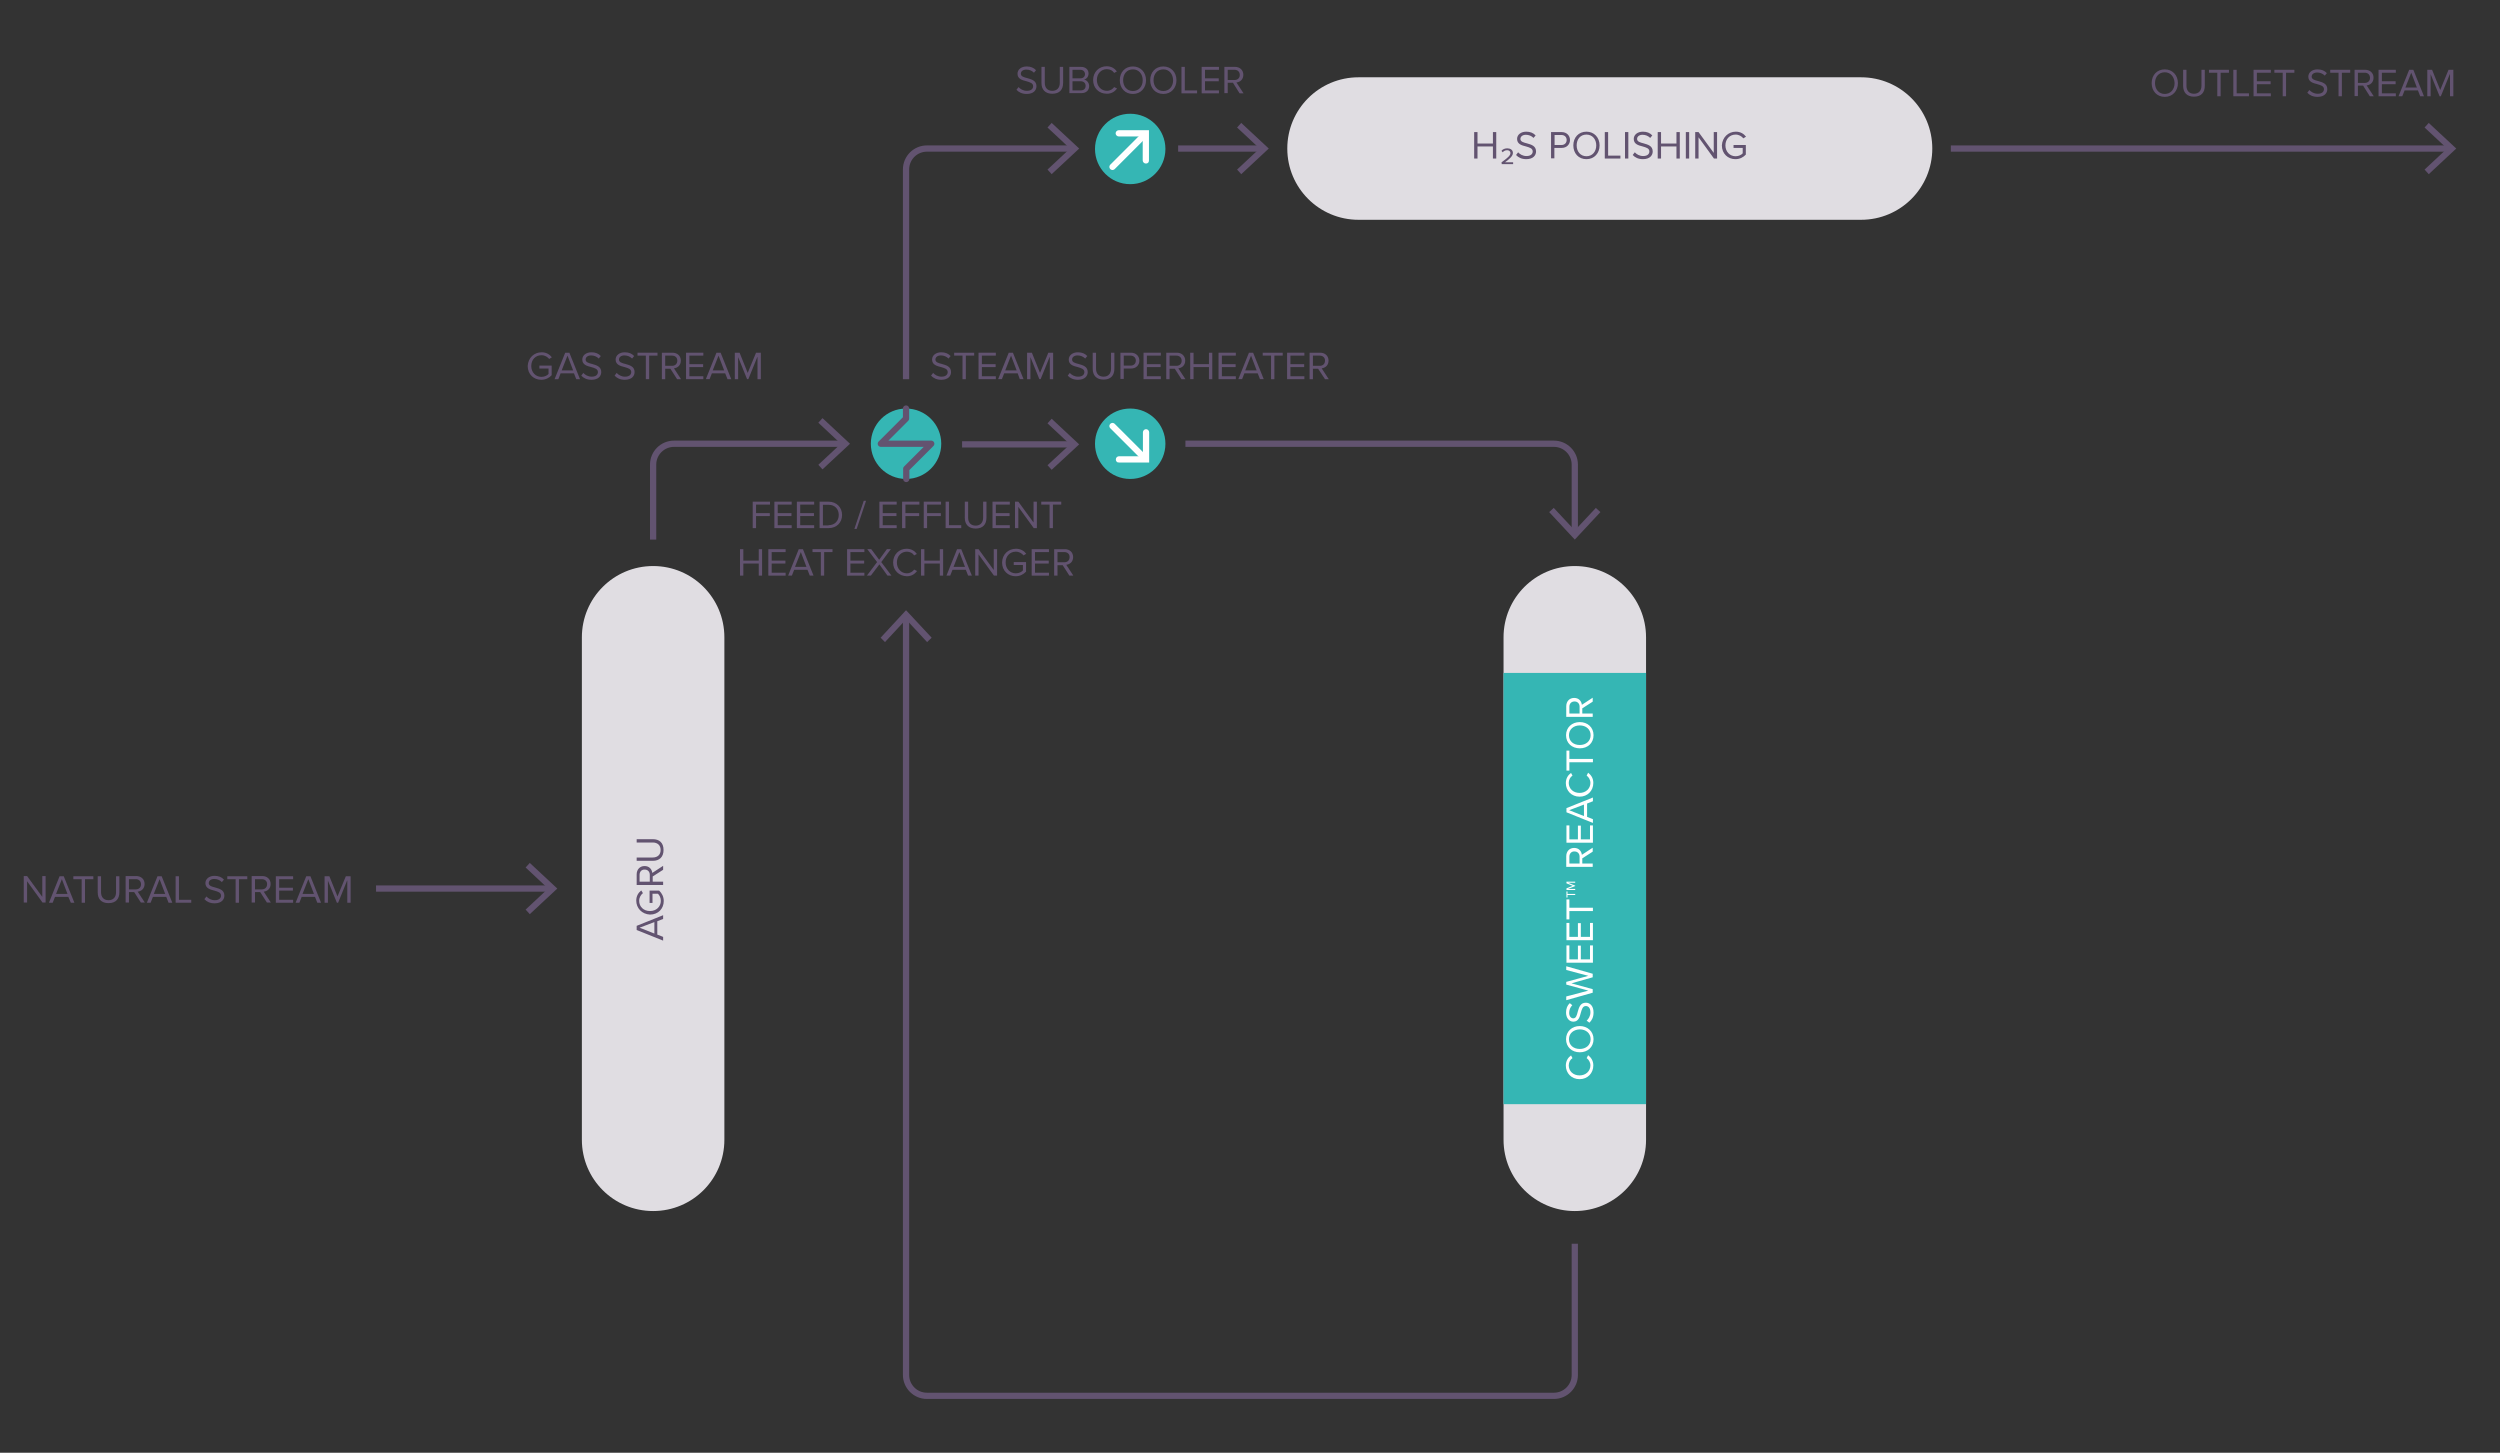 <?xml version="1.0" encoding="utf-8"?>
<!-- Generator: Adobe Illustrator 25.0.0, SVG Export Plug-In . SVG Version: 6.00 Build 0)  -->
<svg version="1.1" id="Calque_1" xmlns="http://www.w3.org/2000/svg" xmlns:xlink="http://www.w3.org/1999/xlink" x="0px" y="0px"
	 viewBox="0 0 1200 697.3" style="enable-background:new 0 0 1200 697.3;" xml:space="preserve">
<rect x="0" y="0" width="1200" height="697.3" fill="#333333" stroke="none"/>
<style type="text/css">
	.st0{fill:none;stroke:#625370;stroke-width:3;stroke-miterlimit:10;}
	.st1{fill:#625370;}
	.st2{fill:#E0DDE2;}
	.st3{fill:#35B6B4;}
	.st4{fill:#FFFFFF;}
	.st5{fill:none;stroke:#635370;stroke-width:3;stroke-linecap:round;stroke-linejoin:round;stroke-miterlimit:10;}
	.st6{fill:none;stroke:#FFFFFF;stroke-width:3;stroke-linecap:round;stroke-miterlimit:10;}
</style>
<g>
	<g>
		<line class="st0" x1="180.5" y1="426.5" x2="264.2" y2="426.5"/>
		<g>
			<polygon class="st1" points="254.3,438.8 252.3,436.6 263.1,426.5 252.3,416.4 254.3,414.2 267.5,426.5 			"/>
		</g>
	</g>
</g>
<g>
	<g>
		<line class="st0" x1="565.5" y1="71.3" x2="605.7" y2="71.3"/>
		<g>
			<polygon class="st1" points="595.8,83.6 593.8,81.4 604.6,71.3 593.8,61.2 595.8,59 609,71.3 			"/>
		</g>
	</g>
</g>
<g>
	<g>
		<line class="st0" x1="936.4" y1="71.3" x2="1175.7" y2="71.3"/>
		<g>
			<polygon class="st1" points="1165.8,83.6 1163.8,81.4 1174.6,71.3 1163.8,61.2 1165.8,59 1179,71.3 			"/>
		</g>
	</g>
</g>
<g>
	<g>
		<line class="st0" x1="461.8" y1="213.3" x2="514.7" y2="213.3"/>
		<g>
			<polygon class="st1" points="504.8,225.5 502.8,223.3 513.6,213.3 502.8,203.2 504.8,201 518,213.3 			"/>
		</g>
	</g>
</g>
<g>
	<path class="st2" d="M313.5,581.3L313.5,581.3c-18.9,0-34.2-15.3-34.2-34.2V305.9c0-18.9,15.3-34.2,34.2-34.2h0
		c18.9,0,34.2,15.3,34.2,34.2v241.2C347.7,566,332.4,581.3,313.5,581.3z"/>
</g>
<g>
	<path class="st1" d="M315.5,442.2v6.4l2.8,1.1v1.8l-12.7-5.1v-2l12.7-5.1v1.8L315.5,442.2z M314.1,448.1v-5.5l-7.1,2.7L314.1,448.1
		z"/>
	<path class="st1" d="M305.4,432.3c0-2.2,1-3.8,2.4-4.9l0.8,1.3c-1,0.8-1.8,2.1-1.8,3.7c0,2.8,2.1,4.9,5.2,4.9c3,0,5.2-2.1,5.2-4.9
		c0-1.5-0.7-2.8-1.4-3.4h-2.6v4.4h-1.4v-5.9h4.6c1.3,1.2,2.2,2.9,2.2,5c0,3.6-2.6,6.5-6.6,6.5C308.1,438.8,305.4,435.9,305.4,432.3z
		"/>
	<path class="st1" d="M313.3,420.7v2.5h5v1.6h-12.7v-5.1c0-2.3,1.5-4,3.8-4c2.3,0,3.5,1.6,3.7,3.3l5.2-3.4v1.9L313.3,420.7z
		 M307,419.9v3.3h4.9v-3.3c0-1.5-1-2.5-2.4-2.5C308,417.3,307,418.4,307,419.9z"/>
	<path class="st1" d="M305.6,413.2v-1.6h7.7c2.3,0,3.8-1.3,3.8-3.6c0-2.3-1.5-3.6-3.8-3.6h-7.7v-1.6h7.7c3.2,0,5.2,1.7,5.2,5.2
		c0,3.4-2,5.2-5.2,5.2H305.6z"/>
</g>
<g>
	<g>
		<g>
			<path class="st2" d="M755.9,581.3L755.9,581.3c-18.9,0-34.2-15.3-34.2-34.2V305.9c0-18.9,15.3-34.2,34.2-34.2h0
				c18.9,0,34.2,15.3,34.2,34.2v241.2C790.1,566,774.8,581.3,755.9,581.3z"/>
		</g>
		<rect x="721.7" y="323" class="st3" width="68.4" height="207"/>
	</g>
	<g>
		<path class="st4" d="M758.2,518c-3.9,0-6.6-2.9-6.6-6.5c0-2.3,1.1-3.9,2.5-4.9l0.7,1.3c-1.1,0.7-1.8,2-1.8,3.5
			c0,2.7,2.1,4.8,5.2,4.8c3,0,5.2-2.1,5.2-4.8c0-1.5-0.8-2.8-1.8-3.5l0.7-1.4c1.4,1.1,2.5,2.6,2.5,4.9
			C764.8,515.1,762.1,518,758.2,518z"/>
		<path class="st4" d="M751.7,498.8c0-3.7,2.8-6.3,6.6-6.3c3.7,0,6.6,2.6,6.6,6.3c0,3.8-2.8,6.3-6.6,6.3
			C754.5,505.1,751.7,502.6,751.7,498.8z M753.1,498.8c0,2.9,2.2,4.7,5.2,4.7c2.9,0,5.2-1.8,5.2-4.7c0-2.8-2.2-4.7-5.2-4.7
			C755.3,494.2,753.1,496,753.1,498.8z"/>
		<path class="st4" d="M761.6,489.9c0.9-0.8,1.8-2.2,1.8-4c0-2.3-1.2-3-2.2-3c-1.5,0-1.9,1.5-2.4,3.2c-0.5,2-1.1,4.3-3.6,4.3
			c-2.1,0-3.5-1.9-3.5-4.4c0-1.9,0.6-3.4,1.8-4.5l1.2,1c-1,1-1.5,2.3-1.5,3.7c0,1.5,0.8,2.6,2,2.6c1.3,0,1.7-1.5,2.1-3.1
			c0.6-2.1,1.2-4.4,3.9-4.4c1.8,0,3.7,1.3,3.7,4.7c0,2.2-0.8,3.8-2,4.9L761.6,489.9z"/>
		<path class="st4" d="M754.3,472l10.2,2.8v1.7l-12.7,3.6v-1.8l10.6-2.8l-10.6-2.9v-1.3l10.6-2.9l-10.6-2.8v-1.8l12.7,3.6v1.7
			L754.3,472z"/>
		<path class="st4" d="M751.9,462.1v-8.3h1.4v6.7h4.1v-6.6h1.4v6.6h4.4v-6.7h1.4v8.3H751.9z"/>
		<path class="st4" d="M751.9,451.3V443h1.4v6.7h4.1v-6.6h1.4v6.6h4.4V443h1.4v8.3H751.9z"/>
		<path class="st4" d="M753.3,437.3v4h-1.4v-9.6h1.4v4h11.3v1.6H753.3z"/>
		<path class="st4" d="M752.6,423.7l3.5,1.4v0.2l-3.5,1.4h3.5v0.5h-4.2v-0.8l3-1.2l-3-1.2v-0.8h4.2v0.5H752.6z M756.1,429.1v0.5
			h-3.7v1.2h-0.5v-2.9h0.5v1.2H756.1z"/>
		<path class="st4" d="M759.5,412v2.5h5v1.6h-12.7V411c0-2.3,1.5-4,3.8-4c2.3,0,3.5,1.6,3.7,3.3l5.2-3.4v1.9L759.5,412z
			 M753.3,411.2v3.3h4.9v-3.3c0-1.5-1-2.5-2.4-2.5C754.3,408.6,753.3,409.7,753.3,411.2z"/>
		<path class="st4" d="M751.9,404.5v-8.3h1.4v6.7h4.1v-6.6h1.4v6.6h4.4v-6.7h1.4v8.3H751.9z"/>
		<path class="st4" d="M761.8,385.7v6.4l2.8,1.1v1.8l-12.7-5.1v-2l12.7-5.1v1.8L761.8,385.7z M760.3,391.7v-5.5l-7.1,2.7
			L760.3,391.7z"/>
		<path class="st4" d="M758.2,382.4c-3.9,0-6.6-2.9-6.6-6.5c0-2.3,1.1-3.9,2.5-4.9l0.7,1.3c-1.1,0.7-1.8,2-1.8,3.5
			c0,2.7,2.1,4.8,5.2,4.8c3,0,5.2-2.1,5.2-4.8c0-1.5-0.8-2.8-1.8-3.5l0.7-1.4c1.4,1.1,2.5,2.6,2.5,4.9
			C764.8,379.5,762.1,382.4,758.2,382.4z"/>
		<path class="st4" d="M753.3,365.9v4h-1.4v-9.6h1.4v4h11.3v1.6H753.3z"/>
		<path class="st4" d="M751.7,352.9c0-3.7,2.8-6.3,6.6-6.3c3.7,0,6.6,2.5,6.6,6.3c0,3.8-2.8,6.3-6.6,6.3
			C754.5,359.2,751.7,356.7,751.7,352.9z M753.1,352.9c0,2.9,2.2,4.7,5.2,4.7c2.9,0,5.2-1.8,5.2-4.7c0-2.8-2.2-4.7-5.2-4.7
			C755.3,348.2,753.1,350.1,753.1,352.9z"/>
		<path class="st4" d="M759.5,340v2.5h5v1.6h-12.7V339c0-2.3,1.5-4,3.8-4c2.3,0,3.5,1.6,3.7,3.3l5.2-3.4v1.9L759.5,340z
			 M753.3,339.2v3.3h4.9v-3.3c0-1.5-1-2.5-2.4-2.5C754.3,336.7,753.3,337.7,753.3,339.2z"/>
	</g>
</g>
<g>
	<path class="st2" d="M617.9,71.3L617.9,71.3c0-18.9,15.3-34.2,34.2-34.2h241.2c18.9,0,34.2,15.3,34.2,34.2v0
		c0,18.9-15.3,34.2-34.2,34.2H652.1C633.2,105.5,617.9,90.2,617.9,71.3z"/>
</g>
<g>
	<path class="st1" d="M716.6,70.3h-7.4v5.8h-1.6V63.4h1.6v5.5h7.4v-5.5h1.6v12.7h-1.6V70.3z"/>
	<path class="st1" d="M720.6,78c2.9-2.1,4.4-3.3,4.4-4.5c0-1-0.8-1.4-1.6-1.4c-1,0-1.7,0.5-2.1,1l-0.6-0.7c0.6-0.8,1.7-1.2,2.8-1.2
		c1.4,0,2.7,0.7,2.7,2.2s-1.6,2.9-3.8,4.5h3.9v0.9h-5.5V78z"/>
	<path class="st1" d="M728.7,73.1c0.8,0.9,2.2,1.8,4,1.8c2.3,0,3-1.2,3-2.2c0-1.5-1.5-1.9-3.2-2.4c-2-0.5-4.3-1.1-4.3-3.6
		c0-2.1,1.9-3.5,4.4-3.5c1.9,0,3.4,0.6,4.5,1.8l-1,1.2c-1-1-2.3-1.5-3.7-1.5c-1.5,0-2.6,0.8-2.6,2c0,1.3,1.5,1.7,3.1,2.1
		c2.1,0.6,4.4,1.2,4.4,3.9c0,1.8-1.3,3.7-4.7,3.7c-2.2,0-3.8-0.8-4.9-2L728.7,73.1z"/>
	<path class="st1" d="M744.5,63.4h5.1c2.5,0,4,1.8,4,3.8s-1.5,3.8-4,3.8h-3.5v5h-1.6V63.4z M749.5,64.8h-3.3v4.8h3.3
		c1.5,0,2.5-1,2.5-2.4C752,65.8,751,64.8,749.5,64.8z"/>
	<path class="st1" d="M761.5,63.2c3.7,0,6.3,2.8,6.3,6.6c0,3.7-2.5,6.6-6.3,6.6c-3.8,0-6.3-2.8-6.3-6.6
		C755.2,66,757.7,63.2,761.5,63.2z M761.5,64.6c-2.9,0-4.7,2.2-4.7,5.2c0,2.9,1.8,5.2,4.7,5.2c2.8,0,4.7-2.2,4.7-5.2
		C766.2,66.8,764.3,64.6,761.5,64.6z"/>
	<path class="st1" d="M770.3,63.4h1.6v11.3h5.9v1.4h-7.5V63.4z"/>
	<path class="st1" d="M780,63.4h1.6v12.7H780V63.4z"/>
	<path class="st1" d="M784.7,73.1c0.8,0.9,2.2,1.8,4,1.8c2.3,0,3-1.2,3-2.2c0-1.5-1.5-1.9-3.2-2.4c-2-0.5-4.3-1.1-4.3-3.6
		c0-2.1,1.9-3.5,4.4-3.5c1.9,0,3.4,0.6,4.5,1.8l-1,1.2c-1-1-2.3-1.5-3.7-1.5c-1.5,0-2.6,0.8-2.6,2c0,1.3,1.5,1.7,3.1,2.1
		c2.1,0.6,4.4,1.2,4.4,3.9c0,1.8-1.3,3.7-4.7,3.7c-2.2,0-3.8-0.8-4.9-2L784.7,73.1z"/>
	<path class="st1" d="M804.7,70.3h-7.4v5.8h-1.6V63.4h1.6v5.5h7.4v-5.5h1.6v12.7h-1.6V70.3z"/>
	<path class="st1" d="M809.2,63.4h1.6v12.7h-1.6V63.4z"/>
	<path class="st1" d="M815.3,65.9v10.2h-1.6V63.4h1.6l7.3,10v-10h1.6v12.7h-1.5L815.3,65.9z"/>
	<path class="st1" d="M833.2,63.2c2.2,0,3.8,1,4.9,2.4l-1.3,0.8c-0.8-1-2.1-1.8-3.7-1.8c-2.8,0-4.9,2.1-4.9,5.2c0,3,2.1,5.2,4.9,5.2
		c1.5,0,2.8-0.7,3.4-1.4V71h-4.4v-1.4h5.9v4.6c-1.2,1.3-2.9,2.2-5,2.2c-3.6,0-6.5-2.6-6.5-6.6C826.7,65.9,829.6,63.2,833.2,63.2z"/>
</g>
<g>
	<path class="st1" d="M13,423v10.2h-1.6v-12.7H13l7.3,10v-10h1.6v12.7h-1.5L13,423z"/>
	<path class="st1" d="M32.8,430.5h-6.4l-1.1,2.8h-1.8l5.1-12.7h2l5.1,12.7H34L32.8,430.5z M26.9,429.1h5.5l-2.7-7.1L26.9,429.1z"/>
	<path class="st1" d="M39.2,422h-4v-1.4h9.6v1.4h-4v11.3h-1.6V422z"/>
	<path class="st1" d="M46.9,420.6h1.6v7.7c0,2.3,1.3,3.8,3.6,3.8s3.6-1.5,3.6-3.8v-7.7h1.6v7.7c0,3.2-1.7,5.2-5.2,5.2
		s-5.2-2-5.2-5.2V420.6z"/>
	<path class="st1" d="M64.4,428.2h-2.5v5h-1.6v-12.7h5.1c2.3,0,4,1.5,4,3.8c0,2.3-1.6,3.5-3.3,3.7l3.4,5.2h-1.9L64.4,428.2z
		 M65.2,422h-3.3v4.9h3.3c1.5,0,2.5-1,2.5-2.4C67.7,423,66.7,422,65.2,422z"/>
	<path class="st1" d="M79.8,430.5h-6.4l-1.1,2.8h-1.8l5.1-12.7h2l5.1,12.7h-1.8L79.8,430.5z M73.8,429.1h5.5l-2.7-7.1L73.8,429.1z"
		/>
	<path class="st1" d="M84.3,420.6h1.6v11.3h5.9v1.4h-7.5V420.6z"/>
	<path class="st1" d="M99.1,430.3c0.8,0.9,2.2,1.8,4,1.8c2.3,0,3-1.2,3-2.2c0-1.5-1.5-1.9-3.2-2.4c-2-0.5-4.3-1.1-4.3-3.6
		c0-2.1,1.9-3.5,4.4-3.5c1.9,0,3.4,0.6,4.5,1.8l-1,1.2c-1-1-2.3-1.5-3.7-1.5c-1.5,0-2.6,0.8-2.6,2c0,1.3,1.5,1.7,3.1,2.1
		c2.1,0.6,4.4,1.2,4.4,3.9c0,1.8-1.3,3.7-4.7,3.7c-2.2,0-3.8-0.8-4.9-2L99.1,430.3z"/>
	<path class="st1" d="M113.1,422h-4v-1.4h9.6v1.4h-4v11.3h-1.6V422z"/>
	<path class="st1" d="M124.9,428.2h-2.5v5h-1.6v-12.7h5.1c2.3,0,4,1.5,4,3.8c0,2.3-1.6,3.5-3.3,3.7l3.4,5.2h-1.9L124.9,428.2z
		 M125.7,422h-3.3v4.9h3.3c1.5,0,2.5-1,2.5-2.4C128.3,423,127.2,422,125.7,422z"/>
	<path class="st1" d="M132.4,420.6h8.3v1.4H134v4.1h6.6v1.4H134v4.4h6.7v1.4h-8.3V420.6z"/>
	<path class="st1" d="M151.2,430.5h-6.4l-1.1,2.8h-1.8l5.1-12.7h2l5.1,12.7h-1.8L151.2,430.5z M145.2,429.1h5.5L148,422L145.2,429.1
		z"/>
	<path class="st1" d="M166.6,422.7l-4.3,10.6h-0.6l-4.3-10.6v10.6h-1.6v-12.7h2.3l3.9,9.7l4-9.7h2.3v12.7h-1.6V422.7z"/>
</g>
<g>
	<circle class="st3" cx="434.9" cy="213" r="16.9"/>
	<polyline class="st5" points="434.9,196.1 434.9,200.9 422.8,213 447,213 435,225 435,229.9 	"/>
</g>
<g>
	<g>
		<path class="st0" d="M313.5,259v-36c0-5.5,4.5-10,10-10h81.2"/>
		<g>
			<polygon class="st1" points="394.8,225.3 392.8,223.1 403.6,213 392.8,202.9 394.8,200.7 408,213 			"/>
		</g>
	</g>
</g>
<g>
	<circle class="st3" cx="542.5" cy="71.5" r="16.9"/>
	<g>
		<g>
			<line class="st6" x1="534" y1="80.1" x2="548.9" y2="65.2"/>
			<g>
				<g>
					<path class="st4" d="M551.1,78.1c-0.3,0.3-0.6,0.4-1.1,0.4c-0.8,0-1.5-0.7-1.5-1.5l0-11.5l-11.5,0c-0.8,0-1.5-0.7-1.5-1.5
						c0-0.8,0.7-1.5,1.5-1.5l14.5,0l0,14.5C551.5,77.4,551.4,77.8,551.1,78.1z"/>
				</g>
			</g>
		</g>
	</g>
</g>
<g>
	<circle class="st3" cx="542.5" cy="213" r="16.9"/>
	<g>
		<g>
			<line class="st6" x1="534" y1="204.5" x2="548.9" y2="219.4"/>
			<g>
				<g>
					<path class="st4" d="M536,221.6c-0.3-0.3-0.4-0.6-0.4-1.1c0-0.8,0.7-1.5,1.5-1.5l11.5,0l0-11.5c0-0.8,0.7-1.5,1.5-1.5
						c0.8,0,1.5,0.7,1.5,1.5l0,14.5l-14.5,0C536.6,222,536.2,221.9,536,221.6z"/>
				</g>
			</g>
		</g>
	</g>
</g>
<g>
	<g>
		<path class="st0" d="M755.9,597v63c0,5.5-4.5,10-10,10h-301c-5.5,0-10-4.5-10-10V296.2"/>
		<g>
			<polygon class="st1" points="447.2,306.1 445,308.2 434.9,297.3 424.8,308.2 422.7,306.1 434.9,292.9 			"/>
		</g>
	</g>
</g>
<g>
	<g>
		<path class="st0" d="M569,213h176.9c5.5,0,10,4.5,10,10v32.7"/>
		<g>
			<polygon class="st1" points="743.6,245.8 745.8,243.8 755.9,254.6 766,243.8 768.2,245.8 755.9,259 			"/>
		</g>
	</g>
</g>
<g>
	<g>
		<path class="st0" d="M434.9,182V81.3c0-5.5,4.5-10,10-10h69.8"/>
		<g>
			<polygon class="st1" points="504.8,83.6 502.8,81.4 513.6,71.3 502.8,61.2 504.8,59 518,71.3 			"/>
		</g>
	</g>
</g>
<g>
	<path class="st1" d="M1039.1,33.3c3.7,0,6.3,2.8,6.3,6.6c0,3.7-2.5,6.6-6.3,6.6c-3.8,0-6.3-2.8-6.3-6.6
		C1032.8,36.1,1035.3,33.3,1039.1,33.3z M1039.1,34.7c-2.9,0-4.7,2.2-4.7,5.2c0,2.9,1.8,5.2,4.7,5.2c2.8,0,4.7-2.2,4.7-5.2
		C1043.7,36.9,1041.9,34.7,1039.1,34.7z"/>
	<path class="st1" d="M1047.9,33.5h1.6v7.7c0,2.3,1.3,3.8,3.6,3.8c2.3,0,3.6-1.5,3.6-3.8v-7.7h1.6v7.7c0,3.2-1.7,5.2-5.2,5.2
		c-3.4,0-5.2-2-5.2-5.2V33.5z"/>
	<path class="st1" d="M1064.3,34.9h-4v-1.4h9.6v1.4h-4v11.3h-1.6V34.9z"/>
	<path class="st1" d="M1072,33.5h1.6v11.3h5.9v1.4h-7.5V33.5z"/>
	<path class="st1" d="M1081.7,33.5h8.3v1.4h-6.7V39h6.6v1.4h-6.6v4.4h6.7v1.4h-8.3V33.5z"/>
	<path class="st1" d="M1095.7,34.9h-4v-1.4h9.6v1.4h-4v11.3h-1.6V34.9z"/>
	<path class="st1" d="M1108.5,43.2c0.8,0.9,2.2,1.8,4,1.8c2.3,0,3-1.2,3-2.2c0-1.5-1.5-1.9-3.2-2.4c-2-0.5-4.3-1.1-4.3-3.6
		c0-2.1,1.9-3.5,4.4-3.5c1.9,0,3.4,0.6,4.5,1.8l-1,1.2c-1-1-2.3-1.5-3.7-1.5c-1.5,0-2.6,0.8-2.6,2c0,1.3,1.5,1.7,3.1,2.1
		c2.1,0.6,4.4,1.2,4.4,3.9c0,1.8-1.3,3.7-4.7,3.7c-2.2,0-3.8-0.8-4.9-2L1108.5,43.2z"/>
	<path class="st1" d="M1122.5,34.9h-4v-1.4h9.6v1.4h-4v11.3h-1.6V34.9z"/>
	<path class="st1" d="M1134.3,41.1h-2.5v5h-1.6V33.5h5.1c2.3,0,4,1.5,4,3.8c0,2.3-1.6,3.5-3.3,3.7l3.4,5.2h-1.9L1134.3,41.1z
		 M1135.1,34.9h-3.3v4.9h3.3c1.5,0,2.5-1,2.5-2.4C1137.6,35.9,1136.6,34.9,1135.1,34.9z"/>
	<path class="st1" d="M1141.7,33.5h8.3v1.4h-6.7V39h6.6v1.4h-6.6v4.4h6.7v1.4h-8.3V33.5z"/>
	<path class="st1" d="M1160.6,43.4h-6.4l-1.1,2.8h-1.8l5.1-12.7h2l5.1,12.7h-1.8L1160.6,43.4z M1154.6,42h5.5l-2.7-7.1L1154.6,42z"
		/>
	<path class="st1" d="M1175.9,35.6l-4.3,10.6h-0.6l-4.3-10.6v10.6h-1.6V33.5h2.3l3.9,9.7l4-9.7h2.3v12.7h-1.6V35.6z"/>
</g>
<g>
	<path class="st1" d="M488.9,41.8c0.8,0.9,2.2,1.8,4,1.8c2.3,0,3-1.2,3-2.2c0-1.5-1.5-1.9-3.2-2.4c-2-0.5-4.3-1.1-4.3-3.6
		c0-2.1,1.9-3.5,4.4-3.5c1.9,0,3.4,0.6,4.5,1.8l-1,1.2c-1-1-2.3-1.5-3.7-1.5c-1.5,0-2.6,0.8-2.6,2c0,1.3,1.5,1.7,3.1,2.1
		c2.1,0.6,4.4,1.2,4.4,3.9c0,1.8-1.3,3.7-4.7,3.7c-2.2,0-3.8-0.8-4.9-2L488.9,41.8z"/>
	<path class="st1" d="M499.9,32.1h1.6v7.7c0,2.3,1.3,3.8,3.6,3.8c2.3,0,3.6-1.5,3.6-3.8v-7.7h1.6v7.7c0,3.2-1.7,5.2-5.2,5.2
		c-3.4,0-5.2-2-5.2-5.2V32.1z"/>
	<path class="st1" d="M513.2,32.1h5.7c2.2,0,3.6,1.3,3.6,3.2c0,1.6-1.1,2.7-2.2,2.9c1.4,0.2,2.5,1.6,2.5,3.1c0,2-1.4,3.4-3.7,3.4
		h-5.8V32.1z M518.6,37.6c1.4,0,2.2-0.9,2.2-2c0-1.1-0.8-2.1-2.2-2.1h-3.8v4.1H518.6z M518.7,43.4c1.5,0,2.4-0.8,2.4-2.2
		c0-1.2-0.8-2.2-2.4-2.2h-3.9v4.4H518.7z"/>
	<path class="st1" d="M524.7,38.4c0-3.9,2.9-6.6,6.5-6.6c2.3,0,3.9,1.1,4.9,2.5l-1.3,0.7c-0.7-1.1-2-1.8-3.5-1.8
		c-2.7,0-4.8,2.1-4.8,5.2c0,3,2.1,5.2,4.8,5.2c1.5,0,2.8-0.8,3.5-1.8l1.4,0.7c-1.1,1.4-2.6,2.5-4.9,2.5
		C527.5,45,524.7,42.3,524.7,38.4z"/>
	<path class="st1" d="M543.8,31.9c3.7,0,6.3,2.8,6.3,6.6c0,3.7-2.5,6.6-6.3,6.6c-3.8,0-6.3-2.8-6.3-6.6
		C537.5,34.7,540,31.9,543.8,31.9z M543.8,33.3c-2.9,0-4.7,2.2-4.7,5.2c0,2.9,1.8,5.2,4.7,5.2c2.8,0,4.7-2.2,4.7-5.2
		C548.5,35.5,546.6,33.3,543.8,33.3z"/>
	<path class="st1" d="M558.4,31.9c3.7,0,6.3,2.8,6.3,6.6c0,3.7-2.5,6.6-6.3,6.6c-3.8,0-6.3-2.8-6.3-6.6
		C552.1,34.7,554.6,31.9,558.4,31.9z M558.4,33.3c-2.9,0-4.7,2.2-4.7,5.2c0,2.9,1.8,5.2,4.7,5.2c2.8,0,4.7-2.2,4.7-5.2
		C563,35.5,561.2,33.3,558.4,33.3z"/>
	<path class="st1" d="M567.1,32.1h1.6v11.3h5.9v1.4h-7.5V32.1z"/>
	<path class="st1" d="M576.8,32.1h8.3v1.4h-6.7v4.1h6.6V39h-6.6v4.4h6.7v1.4h-8.3V32.1z"/>
	<path class="st1" d="M591.8,39.7h-2.5v5h-1.6V32.1h5.1c2.3,0,4,1.5,4,3.8c0,2.3-1.6,3.5-3.3,3.7l3.4,5.2H595L591.8,39.7z
		 M592.6,33.5h-3.3v4.9h3.3c1.5,0,2.5-1,2.5-2.4C595.1,34.5,594.1,33.5,592.6,33.5z"/>
</g>
<g>
	<path class="st1" d="M447.9,179c0.8,0.9,2.2,1.8,4,1.8c2.3,0,3-1.2,3-2.2c0-1.5-1.5-1.9-3.2-2.4c-2-0.5-4.3-1.1-4.3-3.6
		c0-2.1,1.9-3.5,4.4-3.5c1.9,0,3.4,0.6,4.5,1.8l-1,1.2c-1-1-2.3-1.5-3.7-1.5c-1.5,0-2.6,0.8-2.6,2c0,1.3,1.5,1.7,3.1,2.1
		c2.1,0.6,4.4,1.2,4.4,3.9c0,1.8-1.3,3.7-4.7,3.7c-2.2,0-3.8-0.8-4.9-2L447.9,179z"/>
	<path class="st1" d="M462,170.7h-4v-1.4h9.6v1.4h-4V182H462V170.7z"/>
	<path class="st1" d="M469.7,169.3h8.3v1.4h-6.7v4.1h6.6v1.4h-6.6v4.4h6.7v1.4h-8.3V169.3z"/>
	<path class="st1" d="M488.5,179.2H482l-1.1,2.8h-1.8l5.1-12.7h2l5.1,12.7h-1.8L488.5,179.2z M482.5,177.8h5.5l-2.7-7.1L482.5,177.8
		z"/>
	<path class="st1" d="M503.8,171.4l-4.3,10.6h-0.6l-4.3-10.6V182H493v-12.7h2.3l3.9,9.7l4-9.7h2.3V182h-1.6V171.4z"/>
	<path class="st1" d="M513.5,179c0.8,0.9,2.2,1.8,4,1.8c2.3,0,3-1.2,3-2.2c0-1.5-1.5-1.9-3.2-2.4c-2-0.5-4.3-1.1-4.3-3.6
		c0-2.1,1.9-3.5,4.4-3.5c1.9,0,3.4,0.6,4.5,1.8l-1,1.2c-1-1-2.3-1.5-3.7-1.5c-1.5,0-2.6,0.8-2.6,2c0,1.3,1.5,1.7,3.1,2.1
		c2.1,0.6,4.4,1.2,4.4,3.9c0,1.8-1.3,3.7-4.7,3.7c-2.2,0-3.8-0.8-4.9-2L513.5,179z"/>
	<path class="st1" d="M524.5,169.3h1.6v7.7c0,2.3,1.3,3.8,3.6,3.8c2.3,0,3.6-1.5,3.6-3.8v-7.7h1.6v7.7c0,3.2-1.7,5.2-5.2,5.2
		c-3.4,0-5.2-2-5.2-5.2V169.3z"/>
	<path class="st1" d="M537.8,169.3h5.1c2.5,0,4,1.8,4,3.8c0,2.1-1.5,3.8-4,3.8h-3.5v5h-1.6V169.3z M542.7,170.7h-3.3v4.8h3.3
		c1.5,0,2.5-1,2.5-2.4C545.2,171.7,544.2,170.7,542.7,170.7z"/>
	<path class="st1" d="M548.9,169.3h8.3v1.4h-6.7v4.1h6.6v1.4h-6.6v4.4h6.7v1.4h-8.3V169.3z"/>
	<path class="st1" d="M563.9,177h-2.5v5h-1.6v-12.7h5.1c2.3,0,4,1.5,4,3.8c0,2.3-1.6,3.5-3.3,3.7l3.4,5.2h-1.9L563.9,177z
		 M564.7,170.7h-3.3v4.9h3.3c1.5,0,2.5-1,2.5-2.4C567.2,171.7,566.2,170.7,564.7,170.7z"/>
	<path class="st1" d="M580.3,176.2h-7.4v5.8h-1.6v-12.7h1.6v5.5h7.4v-5.5h1.6V182h-1.6V176.2z"/>
	<path class="st1" d="M584.9,169.3h8.3v1.4h-6.7v4.1h6.6v1.4h-6.6v4.4h6.7v1.4h-8.3V169.3z"/>
	<path class="st1" d="M603.7,179.2h-6.4l-1.1,2.8h-1.8l5.1-12.7h2l5.1,12.7h-1.8L603.7,179.2z M597.7,177.8h5.5l-2.7-7.1
		L597.7,177.8z"/>
	<path class="st1" d="M610.1,170.7h-4v-1.4h9.6v1.4h-4V182h-1.6V170.7z"/>
	<path class="st1" d="M617.8,169.3h8.3v1.4h-6.7v4.1h6.6v1.4h-6.6v4.4h6.7v1.4h-8.3V169.3z"/>
	<path class="st1" d="M632.7,177h-2.5v5h-1.6v-12.7h5.1c2.3,0,4,1.5,4,3.8c0,2.3-1.6,3.5-3.3,3.7l3.4,5.2H636L632.7,177z
		 M633.5,170.7h-3.3v4.9h3.3c1.5,0,2.5-1,2.5-2.4C636.1,171.7,635,170.7,633.5,170.7z"/>
</g>
<g>
	<path class="st1" d="M260,169.1c2.2,0,3.8,1,4.9,2.4l-1.3,0.8c-0.8-1-2.1-1.8-3.7-1.8c-2.8,0-4.9,2.1-4.9,5.2c0,3,2.1,5.2,4.9,5.2
		c1.5,0,2.8-0.7,3.4-1.4v-2.6h-4.4v-1.4h5.9v4.6c-1.2,1.3-2.9,2.2-5,2.2c-3.6,0-6.5-2.6-6.5-6.6C253.5,171.7,256.4,169.1,260,169.1z
		"/>
	<path class="st1" d="M275.5,179.2h-6.4L268,182h-1.8l5.1-12.7h2l5.1,12.7h-1.8L275.5,179.2z M269.6,177.8h5.5l-2.7-7.1L269.6,177.8
		z"/>
	<path class="st1" d="M280,179c0.8,0.9,2.2,1.8,4,1.8c2.3,0,3-1.2,3-2.2c0-1.5-1.5-1.9-3.2-2.4c-2-0.5-4.3-1.1-4.3-3.6
		c0-2.1,1.9-3.5,4.4-3.5c1.9,0,3.4,0.6,4.5,1.8l-1,1.2c-1-1-2.3-1.5-3.7-1.5c-1.5,0-2.6,0.8-2.6,2c0,1.3,1.5,1.7,3.1,2.1
		c2.1,0.6,4.4,1.2,4.4,3.9c0,1.8-1.3,3.7-4.7,3.7c-2.2,0-3.8-0.8-4.9-2L280,179z"/>
	<path class="st1" d="M296,179c0.8,0.9,2.2,1.8,4,1.8c2.3,0,3-1.2,3-2.2c0-1.5-1.5-1.9-3.2-2.4c-2-0.5-4.3-1.1-4.3-3.6
		c0-2.1,1.9-3.5,4.4-3.5c1.9,0,3.4,0.6,4.5,1.8l-1,1.2c-1-1-2.3-1.5-3.7-1.5c-1.5,0-2.6,0.8-2.6,2c0,1.3,1.5,1.7,3.1,2.1
		c2.1,0.6,4.4,1.2,4.4,3.9c0,1.8-1.3,3.7-4.7,3.7c-2.2,0-3.8-0.8-4.9-2L296,179z"/>
	<path class="st1" d="M310,170.7h-4v-1.4h9.6v1.4h-4V182H310V170.7z"/>
	<path class="st1" d="M321.8,177h-2.5v5h-1.6v-12.7h5.1c2.3,0,4,1.5,4,3.8c0,2.3-1.6,3.5-3.3,3.7l3.4,5.2h-1.9L321.8,177z
		 M322.6,170.7h-3.3v4.9h3.3c1.5,0,2.5-1,2.5-2.4C325.2,171.7,324.1,170.7,322.6,170.7z"/>
	<path class="st1" d="M329.3,169.3h8.3v1.4h-6.7v4.1h6.6v1.4h-6.6v4.4h6.7v1.4h-8.3V169.3z"/>
	<path class="st1" d="M348.1,179.2h-6.4l-1.1,2.8h-1.8l5.1-12.7h2L351,182h-1.8L348.1,179.2z M342.1,177.8h5.5l-2.7-7.1L342.1,177.8
		z"/>
	<path class="st1" d="M363.5,171.4l-4.3,10.6h-0.6l-4.3-10.6V182h-1.6v-12.7h2.3l3.9,9.7l4-9.7h2.3V182h-1.6V171.4z"/>
</g>
<g>
	<path class="st1" d="M361.3,240.8h8.3v1.4h-6.7v4.1h6.6v1.4h-6.6v5.8h-1.6V240.8z"/>
	<path class="st1" d="M371.7,240.8h8.3v1.4h-6.7v4.1h6.6v1.4h-6.6v4.4h6.7v1.4h-8.3V240.8z"/>
	<path class="st1" d="M382.5,240.8h8.3v1.4h-6.7v4.1h6.6v1.4h-6.6v4.4h6.7v1.4h-8.3V240.8z"/>
	<path class="st1" d="M393.4,240.8h4.3c3.9,0,6.5,2.8,6.5,6.4c0,3.6-2.6,6.3-6.5,6.3h-4.3V240.8z M397.7,252.1
		c3.1,0,4.9-2.2,4.9-4.9c0-2.7-1.7-4.9-4.9-4.9H395v9.9H397.7z"/>
	<path class="st1" d="M414.6,240.4h1.1l-4.5,13.5h-1.1L414.6,240.4z"/>
	<path class="st1" d="M422.1,240.8h8.3v1.4h-6.7v4.1h6.6v1.4h-6.6v4.4h6.7v1.4h-8.3V240.8z"/>
	<path class="st1" d="M433,240.8h8.3v1.4h-6.7v4.1h6.6v1.4h-6.6v5.8H433V240.8z"/>
	<path class="st1" d="M443.4,240.8h8.3v1.4H445v4.1h6.6v1.4H445v5.8h-1.6V240.8z"/>
	<path class="st1" d="M453.9,240.8h1.6v11.3h5.9v1.4h-7.5V240.8z"/>
	<path class="st1" d="M463.1,240.8h1.6v7.7c0,2.3,1.3,3.8,3.6,3.8c2.3,0,3.6-1.5,3.6-3.8v-7.7h1.6v7.7c0,3.2-1.7,5.2-5.2,5.2
		c-3.4,0-5.2-2-5.2-5.2V240.8z"/>
	<path class="st1" d="M476.4,240.8h8.3v1.4H478v4.1h6.6v1.4H478v4.4h6.7v1.4h-8.3V240.8z"/>
	<path class="st1" d="M488.8,243.3v10.2h-1.6v-12.7h1.6l7.3,10v-10h1.6v12.7h-1.5L488.8,243.3z"/>
	<path class="st1" d="M503.8,242.2h-4v-1.4h9.6v1.4h-4v11.3h-1.6V242.2z"/>
	<path class="st1" d="M364.2,270.5h-7.4v5.8h-1.6v-12.7h1.6v5.5h7.4v-5.5h1.6v12.7h-1.6V270.5z"/>
	<path class="st1" d="M368.8,263.6h8.3v1.4h-6.7v4.1h6.6v1.4h-6.6v4.4h6.7v1.4h-8.3V263.6z"/>
	<path class="st1" d="M387.6,273.5h-6.4l-1.1,2.8h-1.8l5.1-12.7h2l5.1,12.7h-1.8L387.6,273.5z M381.6,272.1h5.5l-2.7-7.1
		L381.6,272.1z"/>
	<path class="st1" d="M394,265h-4v-1.4h9.6v1.4h-4v11.3H394V265z"/>
	<path class="st1" d="M406.6,263.6h8.3v1.4h-6.7v4.1h6.6v1.4h-6.6v4.4h6.7v1.4h-8.3V263.6z"/>
	<path class="st1" d="M422.1,270.9l-4.1,5.4h-1.9l4.9-6.5l-4.7-6.2h1.9l3.8,5.1l3.7-5.1h1.9l-4.6,6.2l4.9,6.5h-1.9L422.1,270.9z"/>
	<path class="st1" d="M428.7,270c0-3.9,2.9-6.6,6.5-6.6c2.3,0,3.9,1.1,4.9,2.5l-1.3,0.7c-0.7-1.1-2-1.8-3.5-1.8
		c-2.7,0-4.8,2.1-4.8,5.2c0,3,2.1,5.2,4.8,5.2c1.5,0,2.8-0.8,3.5-1.8l1.4,0.7c-1.1,1.4-2.6,2.5-4.9,2.5
		C431.6,276.5,428.7,273.9,428.7,270z"/>
	<path class="st1" d="M451.1,270.5h-7.4v5.8h-1.6v-12.7h1.6v5.5h7.4v-5.5h1.6v12.7h-1.6V270.5z"/>
	<path class="st1" d="M463.6,273.5h-6.4l-1.1,2.8h-1.8l5.1-12.7h2l5.1,12.7h-1.8L463.6,273.5z M457.7,272.1h5.5l-2.7-7.1
		L457.7,272.1z"/>
	<path class="st1" d="M469.7,266.1v10.2h-1.6v-12.7h1.6l7.3,10v-10h1.6v12.7h-1.5L469.7,266.1z"/>
	<path class="st1" d="M487.7,263.4c2.2,0,3.8,1,4.9,2.4l-1.3,0.8c-0.8-1-2.1-1.8-3.7-1.8c-2.8,0-4.9,2.1-4.9,5.2
		c0,3,2.1,5.2,4.9,5.2c1.5,0,2.8-0.7,3.4-1.4v-2.6h-4.4v-1.4h5.9v4.6c-1.2,1.3-2.9,2.2-5,2.2c-3.6,0-6.5-2.6-6.5-6.6
		C481.1,266,484,263.4,487.7,263.4z"/>
	<path class="st1" d="M495.2,263.6h8.3v1.4h-6.7v4.1h6.6v1.4h-6.6v4.4h6.7v1.4h-8.3V263.6z"/>
	<path class="st1" d="M510.1,271.3h-2.5v5H506v-12.7h5.1c2.3,0,4,1.5,4,3.8c0,2.3-1.6,3.5-3.3,3.7l3.4,5.2h-1.9L510.1,271.3z
		 M510.9,265h-3.3v4.9h3.3c1.5,0,2.5-1,2.5-2.4C513.5,266,512.4,265,510.9,265z"/>
</g>
</svg>
